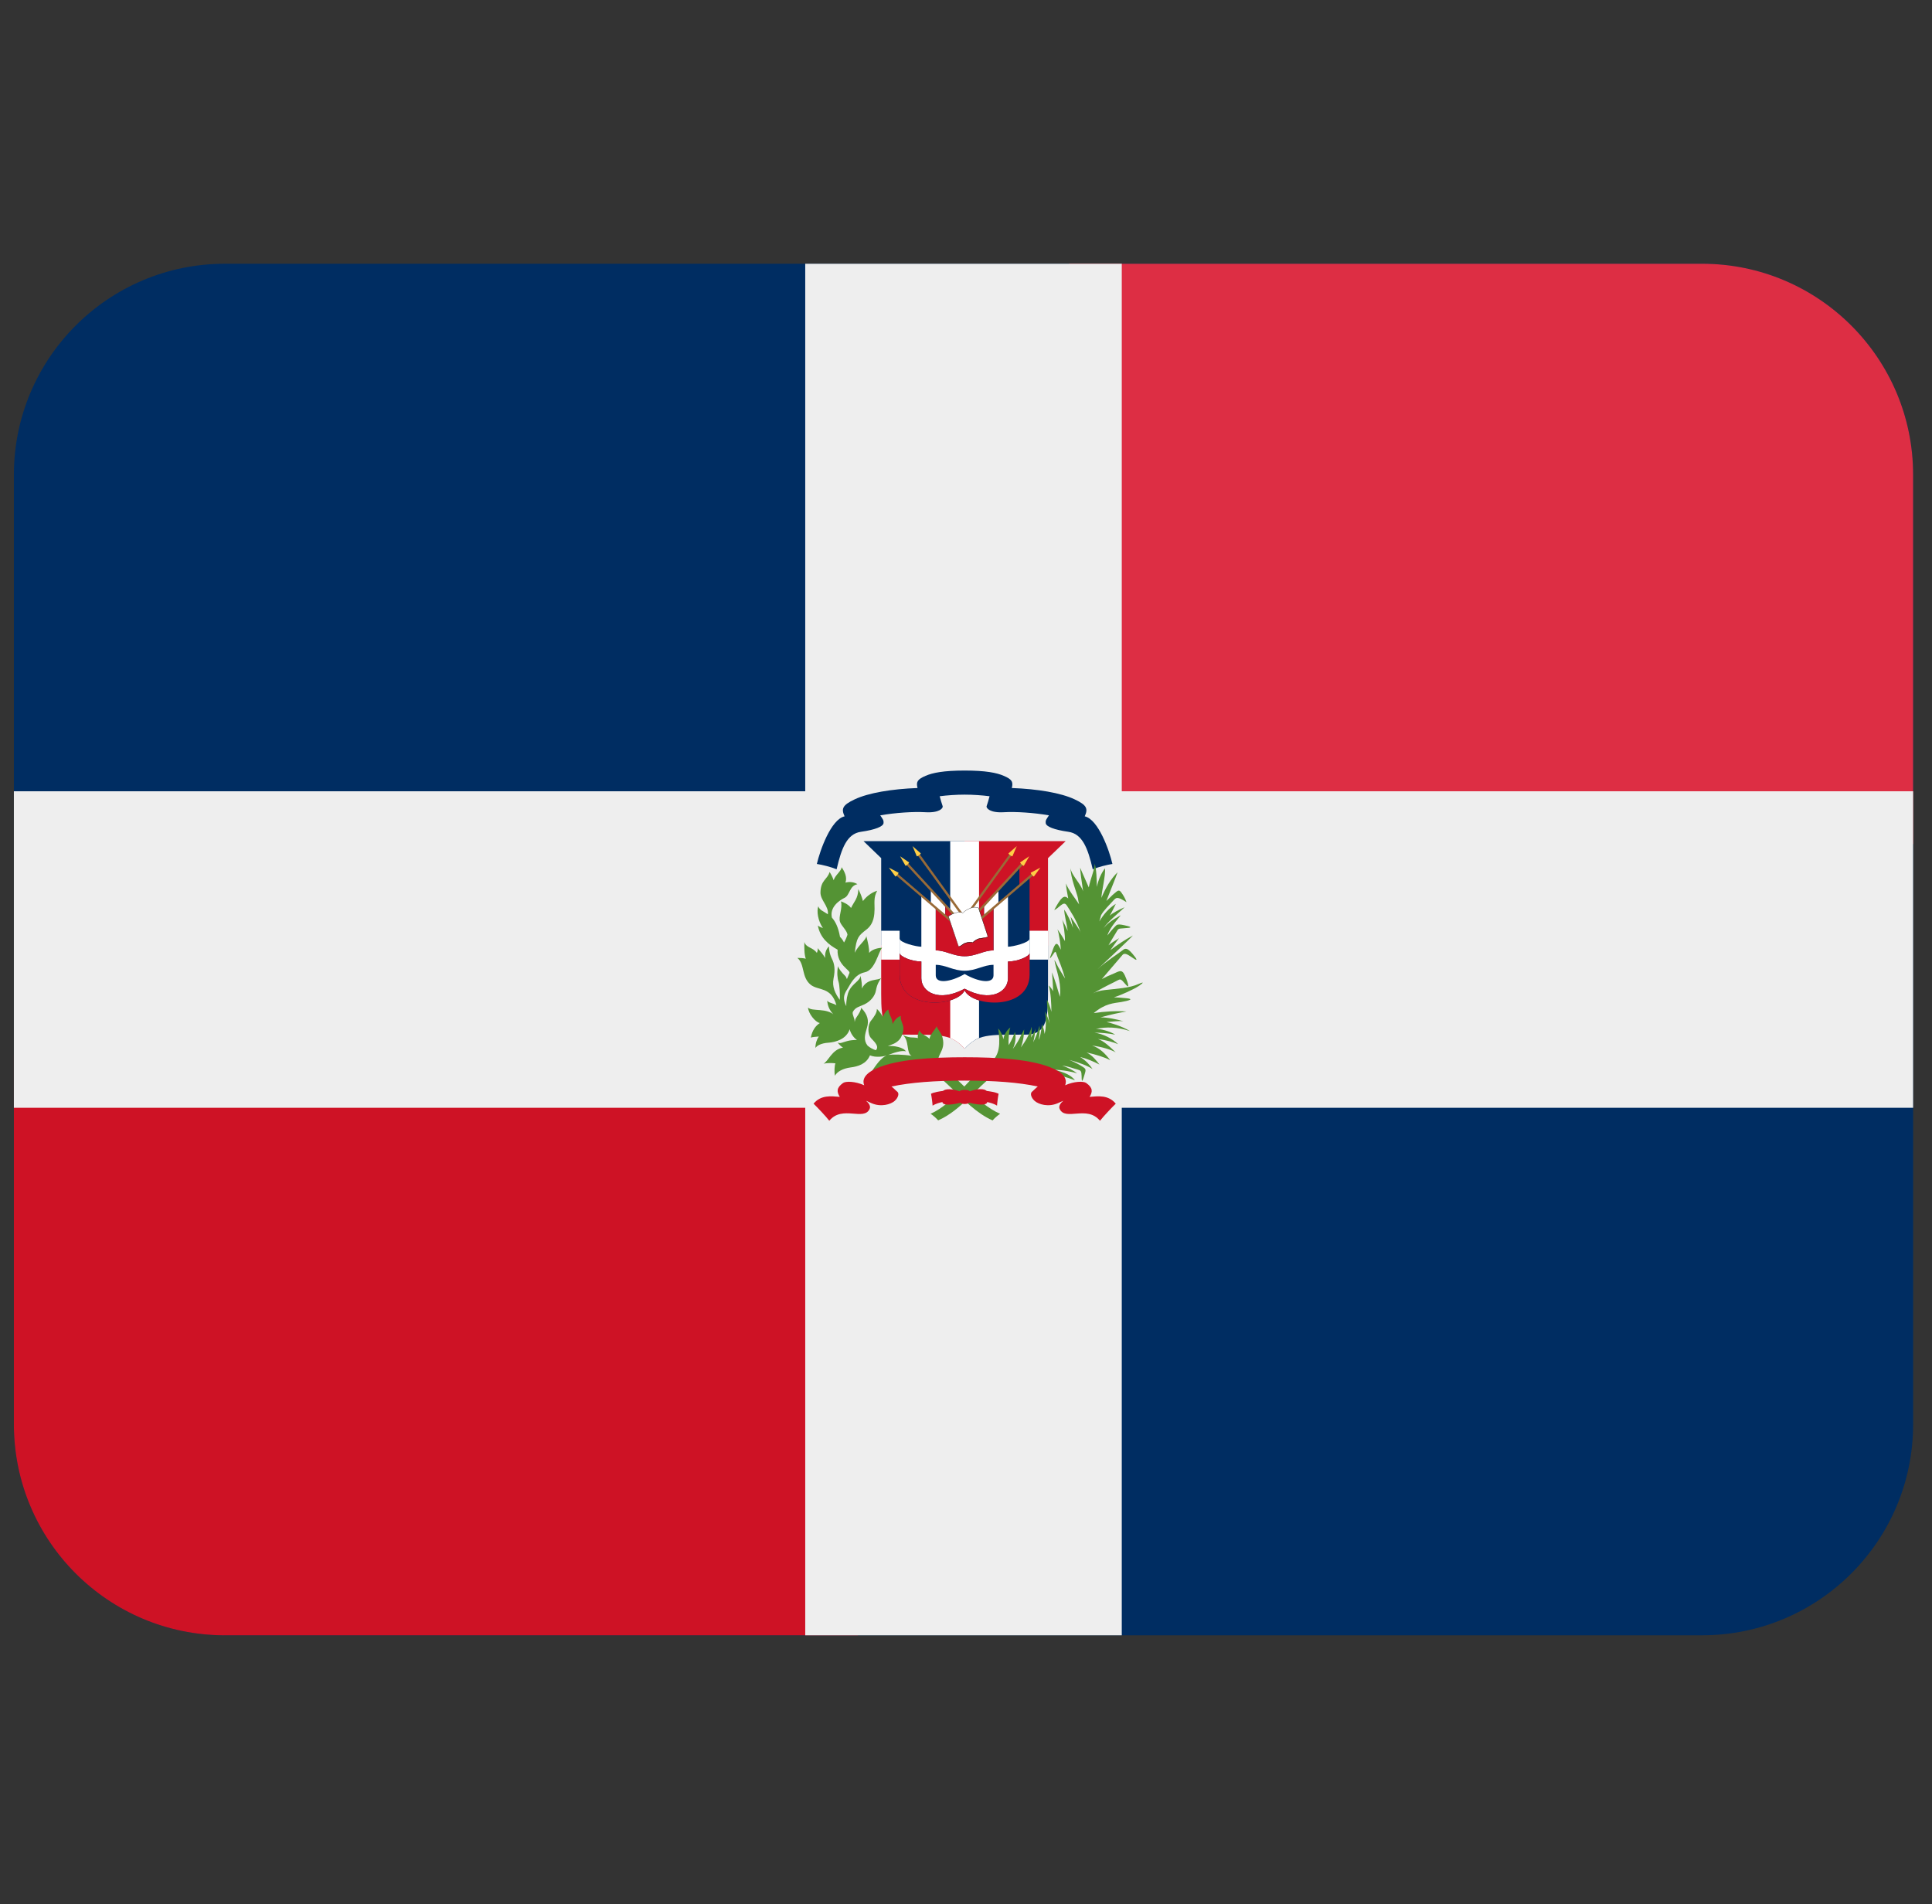 <svg xmlns="http://www.w3.org/2000/svg" width="70" height="69" viewBox="0 0 70 69" fill="none"><rect x="0" y="0" width="70" height="69" fill="#333333" stroke="none"/><g clip-path="url(#clip0_735_523)"><path d="M69.316 51.609C69.316 55.832 65.892 59.255 61.67 59.255H8.149C3.926 59.255 0.503 55.832 0.503 51.609V17.203C0.503 12.981 3.926 9.557 8.149 9.557H61.67C65.892 9.557 69.316 12.981 69.316 17.203V51.609Z" fill="#002D62"></path><path d="M61.67 9.557H38.732V30.583H69.316V17.203C69.316 12.981 65.892 9.557 61.67 9.557Z" fill="#DD2E44"></path><path d="M8.149 59.256H31.086V38.23H0.503V51.61C0.503 55.832 3.926 59.256 8.149 59.256Z" fill="#CE1225"></path><path d="M69.316 28.672H40.644V9.557H29.175V28.672H0.503V40.141H29.175V59.255H40.644V40.141H69.316V28.672Z" fill="#EEEEEE"></path><path d="M34.951 30.478H31.287L31.927 31.095V34.259H34.951V30.478ZM34.951 38.002C35.439 37.47 35.771 37.491 37.15 37.491C37.886 37.491 37.971 36.99 37.971 36.017V34.259H34.951V38.002Z" fill="#002D62"></path><path d="M34.951 38.002C34.464 37.47 34.131 37.491 32.751 37.491C32.014 37.491 31.927 36.99 31.927 36.017V34.259H34.951V38.002ZM34.951 30.478H38.612L37.971 31.095V34.259H34.951V30.478Z" fill="#CE1225"></path><path d="M35.473 37.612V30.478H34.428V37.617C34.605 37.678 34.795 37.822 34.952 38.002C35.085 37.839 35.307 37.673 35.473 37.612Z" fill="white"></path><path d="M31.927 33.726H37.97V34.772H31.927V33.726Z" fill="white"></path><path d="M34.951 33.558L36.935 31.44V32.08L37.303 31.773V35.311C37.303 36.624 35.234 36.494 34.95 35.888C34.665 36.494 32.595 36.624 32.595 35.311V31.773L32.964 32.08V31.44L34.951 33.558Z" fill="#002D62"></path><path d="M34.951 35.827C33.999 36.337 33.382 35.936 33.382 35.448V34.84C33.013 34.84 32.596 34.651 32.596 34.531V34.009C32.596 34.164 33.216 34.305 33.382 34.305V32.474L33.726 32.747V32.272L34.25 32.807V33.181L33.904 32.889V34.437C34.261 34.437 34.54 34.649 34.951 34.649C35.36 34.649 35.639 34.437 35.997 34.437V32.889L35.653 33.181V32.807L36.175 32.272V32.747L36.521 32.474V34.305C36.687 34.305 37.304 34.162 37.304 34.009V34.531C37.304 34.651 36.888 34.84 36.521 34.84V35.448C36.521 35.936 35.901 36.339 34.951 35.827V35.294C35.462 35.59 35.997 35.662 35.997 35.341V34.961C35.639 34.961 35.36 35.175 34.951 35.175C34.54 35.175 34.261 34.961 33.904 34.961V35.341C33.904 35.662 34.441 35.59 34.951 35.294V35.827Z" fill="white"></path><path d="M35.653 32.809V33.183L35.997 32.891V34.439C35.639 34.439 35.361 34.651 34.951 34.651C34.54 34.651 34.261 34.439 33.904 34.439V32.891L34.25 33.183V32.809L34.951 33.56L35.653 32.809Z" fill="#CE1225"></path><path d="M32.596 34.532V35.31C32.596 36.623 34.667 36.493 34.951 35.888C35.234 36.493 37.304 36.623 37.304 35.31V34.532C37.304 34.649 36.888 34.84 36.521 34.84V35.448C36.521 35.933 35.901 36.337 34.951 35.826C33.999 36.337 33.382 35.935 33.382 35.448V34.84C33.013 34.84 32.596 34.651 32.596 34.532Z" fill="#CE1225"></path><path d="M35.747 29.211C35.783 29.116 35.819 28.978 35.854 28.852C35.582 28.817 35.255 28.794 34.951 28.794C34.646 28.794 34.319 28.817 34.047 28.852C34.082 28.978 34.118 29.116 34.154 29.211C34.177 29.284 34.036 29.462 33.525 29.431C33.088 29.406 32.449 29.448 31.893 29.544C31.987 29.687 32.021 29.716 32.012 29.827C31.998 29.951 31.706 30.067 31.195 30.14C30.685 30.211 30.488 30.74 30.312 31.499C30.112 31.415 29.794 31.335 29.596 31.306C29.71 30.813 30.106 29.693 30.601 29.58C30.48 29.312 30.509 29.179 30.97 28.963C31.469 28.729 32.314 28.588 33.244 28.554C33.185 28.328 33.244 28.238 33.537 28.112C33.787 28.003 34.185 27.921 34.953 27.921C35.718 27.921 36.117 28.003 36.366 28.112C36.66 28.236 36.718 28.328 36.66 28.554C37.589 28.588 38.436 28.729 38.933 28.963C39.394 29.177 39.422 29.312 39.302 29.58C39.795 29.693 40.193 30.813 40.305 31.306C40.112 31.335 39.789 31.417 39.592 31.499C39.417 30.74 39.218 30.211 38.706 30.14C38.195 30.067 37.901 29.951 37.889 29.827C37.876 29.716 37.914 29.687 38.006 29.544C37.452 29.448 36.809 29.406 36.375 29.431C35.867 29.462 35.725 29.282 35.747 29.211Z" fill="#002D62"></path><path d="M34.951 33.737L37.385 31.654L37.438 31.717L34.951 33.844V33.737ZM34.951 33.504L37.006 31.274L37.066 31.333L34.951 33.627V33.504ZM34.951 33.198L36.584 30.945L36.649 30.993L34.951 33.34V33.198ZM34.951 33.737L32.518 31.654L32.465 31.717L34.951 33.844V33.737Z" fill="#996B38"></path><path d="M34.951 33.504L32.897 31.274L32.837 31.333L34.951 33.627V33.504ZM34.951 33.198L33.317 30.945L33.25 30.993L34.951 33.34V33.198Z" fill="#996B38"></path><path d="M37.345 31.623L37.694 31.439L37.461 31.759C37.442 31.776 37.329 31.638 37.345 31.623ZM36.962 31.25L37.291 31.027L37.096 31.371C37.077 31.388 36.947 31.266 36.962 31.25ZM36.54 30.922L36.84 30.66L36.683 31.025C36.668 31.048 36.526 30.941 36.54 30.922ZM32.556 31.623L32.205 31.439L32.44 31.759C32.459 31.776 32.572 31.638 32.556 31.623ZM32.937 31.25L32.612 31.027L32.809 31.371C32.824 31.388 32.954 31.266 32.937 31.25ZM33.361 30.922L33.063 30.66L33.216 31.025C33.233 31.048 33.374 30.941 33.361 30.922Z" fill="#FFCE46"></path><path d="M34.361 33.206C34.456 33.127 34.726 32.998 34.885 33.082C35.007 32.94 35.297 32.818 35.456 32.9L35.792 33.938C35.699 34.005 35.51 33.971 35.391 34.043C35.358 34.062 35.267 34.114 35.252 34.152C35.194 34.127 35.064 34.141 34.972 34.171C34.888 34.196 34.829 34.284 34.73 34.297L34.361 33.206Z" fill="white"></path><path d="M34.733 34.307L34.357 33.208L34.359 33.202C34.462 33.118 34.73 32.998 34.888 33.078C34.999 32.944 35.299 32.812 35.46 32.897L35.8 33.938C35.75 33.978 35.68 33.988 35.605 33.998C35.531 34.005 35.454 34.017 35.397 34.051C35.355 34.076 35.273 34.122 35.259 34.158C35.198 34.135 35.062 34.154 34.978 34.179C34.942 34.191 34.911 34.214 34.879 34.236C34.835 34.267 34.791 34.298 34.733 34.307ZM34.368 33.208L34.737 34.298C34.785 34.286 34.827 34.256 34.869 34.225C34.904 34.2 34.934 34.179 34.972 34.166C35.058 34.137 35.19 34.12 35.255 34.149C35.261 34.112 35.343 34.066 35.382 34.043C35.448 34.003 35.527 33.994 35.603 33.984C35.676 33.977 35.745 33.967 35.789 33.934L35.448 32.902C35.305 32.828 35.016 32.941 34.888 33.086C34.733 33.005 34.472 33.128 34.368 33.208Z" fill="black"></path><path d="M38.172 38.764C38.484 38.762 38.897 38.846 39.027 38.894C38.895 38.787 38.696 38.688 38.482 38.609C38.767 38.655 38.839 38.703 39.031 38.751C39.162 38.789 39.184 38.803 39.189 38.994C39.191 39.122 39.191 39.288 39.27 39.02C39.342 38.78 39.369 38.745 39.241 38.665C39.105 38.571 38.931 38.483 38.742 38.407C39.109 38.502 39.407 38.621 39.585 38.737C39.495 38.6 39.352 38.432 39.134 38.3C39.348 38.349 39.635 38.466 39.835 38.575C39.74 38.447 39.572 38.233 39.369 38.137C39.694 38.206 40.04 38.313 40.227 38.418C40.045 38.179 39.839 37.969 39.568 37.887C39.929 37.931 40.271 38.04 40.426 38.133C40.216 37.933 39.996 37.721 39.78 37.648C40.076 37.688 40.351 37.765 40.512 37.837C40.311 37.636 39.973 37.466 39.654 37.417C39.877 37.42 40.164 37.441 40.407 37.491C40.204 37.361 39.856 37.273 39.703 37.285C40.072 37.201 40.487 37.212 40.94 37.361C40.749 37.243 40.416 37.107 40.093 37.034C40.273 37.025 40.535 36.983 40.703 37.006C40.522 36.945 40.074 36.855 39.873 36.866C40.237 36.759 40.598 36.69 40.816 36.65C40.435 36.625 40.007 36.65 39.627 36.711C40.047 36.354 40.353 36.354 40.627 36.308C40.898 36.26 41.103 36.201 40.82 36.172C40.636 36.155 40.487 36.14 40.359 36.138C40.655 36.048 41.03 35.859 41.154 35.792C41.278 35.727 41.582 35.507 41.255 35.654C40.929 35.803 40.46 35.826 40.036 35.874C39.854 35.895 39.722 35.93 39.598 35.996C39.828 35.865 40.086 35.725 40.355 35.595C40.625 35.465 40.566 35.421 40.801 35.689C40.913 35.821 40.906 35.689 40.758 35.349C40.64 35.085 40.539 35.207 40.281 35.308C40.185 35.347 40.063 35.4 39.921 35.477C40.07 35.299 40.587 34.702 40.671 34.601C40.762 34.5 40.898 34.618 41.074 34.731C41.242 34.846 41.185 34.737 41.024 34.551C40.862 34.368 40.785 34.339 40.678 34.429C40.573 34.519 40.057 34.846 39.768 35.119C40.296 34.62 40.908 34.056 41.047 33.898C40.745 34.06 40.474 34.242 40.231 34.429C40.315 34.311 40.468 34.089 40.548 33.995C40.426 34.077 40.258 34.165 40.162 34.255C40.304 34.003 40.453 33.772 40.474 33.731C40.506 33.666 40.541 33.651 40.59 33.647L40.858 33.624C41.011 33.613 40.952 33.58 40.885 33.563C40.46 33.452 40.477 33.5 40.382 33.592C40.313 33.663 40.219 33.772 40.122 33.898C40.229 33.567 40.55 33.259 40.602 33.166C40.269 33.349 40.093 33.492 39.975 33.644C40.126 33.399 40.602 33.024 40.745 32.875C40.598 32.934 40.288 33.089 40.206 33.185C40.285 33.045 40.359 32.9 40.428 32.751C40.168 32.915 39.981 33.135 39.831 33.389C39.847 33.328 39.872 33.236 39.896 33.16C39.981 32.997 40.21 32.774 40.328 32.642C40.449 32.512 40.476 32.476 40.814 32.69C40.764 32.542 40.697 32.439 40.64 32.357C40.542 32.21 40.497 32.273 40.363 32.384C40.288 32.443 40.219 32.527 40.086 32.644C40.231 32.269 40.401 31.868 40.491 31.608C40.248 31.845 40.059 32.17 39.906 32.535C39.917 32.273 40.061 31.738 40.036 31.464C39.921 31.608 39.799 31.852 39.742 32.137C39.734 31.849 39.73 31.491 39.659 31.287C39.681 31.464 39.497 31.872 39.449 32.156C39.334 31.885 39.208 31.623 39.136 31.441C39.141 31.583 39.182 31.91 39.243 32.296C39.147 32 38.801 31.69 38.79 31.453C38.78 31.797 39.029 32.38 39.055 32.546C39.059 32.6 39.08 32.68 39.099 32.772C38.981 32.581 38.698 32.237 38.623 32.011C38.623 32.153 38.677 32.401 38.704 32.556C38.555 32.418 38.45 32.498 38.197 32.974C38.279 32.95 38.375 32.844 38.446 32.797C38.516 32.749 38.583 32.697 38.66 32.82C38.755 32.976 39.013 33.336 39.153 33.794C39.113 33.663 38.874 33.353 38.79 33.217C38.809 33.282 38.851 33.496 38.88 33.62C38.765 33.309 38.646 33.087 38.56 32.961C38.553 33.116 38.667 33.552 38.685 33.735C38.618 33.577 38.543 33.437 38.484 33.319C38.528 33.441 38.593 33.877 38.585 34.1C38.488 33.924 38.388 33.781 38.314 33.674C38.375 33.854 38.426 34.209 38.436 34.414C38.402 34.345 38.373 34.293 38.35 34.257C38.232 34.066 38.153 34.412 38.083 34.59C38.01 34.767 38.048 34.743 38.13 34.62C38.255 34.431 38.239 34.456 38.312 34.662C38.358 34.785 38.486 35.077 38.591 35.459C38.488 35.291 38.344 35.068 38.268 34.901C38.19 34.735 38.184 34.745 38.268 35.075C38.321 35.291 38.457 35.693 38.402 36.121C38.325 35.849 38.226 35.524 38.117 35.232C38.132 35.417 38.155 35.769 38.155 35.918C38.109 35.832 38.056 35.761 37.996 35.708C38.075 35.958 38.094 36.392 38.094 36.664C38.052 36.492 37.993 36.329 37.933 36.226C37.928 36.423 37.983 36.885 38.031 37.097C37.991 36.933 37.928 36.773 37.859 36.645C37.899 36.866 37.912 37.231 37.847 37.468C37.836 37.346 37.8 37.235 37.756 37.107C37.736 37.218 37.71 37.541 37.631 37.681C37.675 37.476 37.679 37.285 37.662 37.168C37.603 37.392 37.524 37.598 37.434 37.77C37.463 37.665 37.503 37.465 37.515 37.266C37.488 37.39 37.404 37.491 37.358 37.598C37.381 37.422 37.387 37.275 37.379 37.206C37.289 37.505 37.161 37.719 36.989 37.954C37.081 37.713 37.106 37.457 37.106 37.302C36.953 37.572 36.939 37.686 36.697 38.007C36.825 37.74 36.802 37.514 36.775 37.388C36.756 37.457 36.672 37.656 36.55 37.87C36.525 37.719 36.559 37.338 36.607 37.231C36.502 37.302 36.358 37.507 36.358 37.66C36.32 37.505 36.259 37.367 36.167 37.268C36.249 37.799 36.219 38.262 35.9 38.474C35.188 38.94 34.586 39.974 33.717 40.358C33.778 40.393 33.919 40.513 33.992 40.597C34.823 40.23 35.383 39.403 36.028 38.94C36.334 38.776 37.035 39.145 37.809 38.944C38.107 38.867 38.688 39.039 38.948 39.147C38.826 38.98 38.591 38.846 38.172 38.764Z" fill="#549334"></path><path d="M32.185 38.227C32.329 38.202 32.721 38.206 33.032 38.258C32.826 38.179 32.958 37.688 32.707 37.505C32.964 37.623 33.072 37.581 33.208 37.604L33.256 37.617C33.245 37.554 33.262 37.411 33.315 37.334C33.35 37.465 33.493 37.493 33.617 37.589C33.636 37.602 33.657 37.621 33.68 37.642C33.686 37.487 33.91 37.285 33.934 37.184C33.982 37.321 34.108 37.419 34.154 37.614C34.273 38.114 33.881 38.219 34.024 38.577C34.735 39.043 35.368 39.974 36.236 40.36C36.175 40.395 36.033 40.515 35.963 40.599C34.81 40.089 34.066 38.611 33.011 38.539L32.931 38.571C32.669 38.697 32.424 38.793 32.193 38.743C31.962 38.699 31.753 38.77 31.562 38.858C31.855 38.405 32.006 38.275 32.185 38.227C32.035 38.286 31.738 38.332 31.52 38.241C31.39 38.556 31.084 38.646 30.811 38.68C30.538 38.718 30.337 38.827 30.251 38.978C30.222 38.841 30.236 38.6 30.27 38.531C30.152 38.516 30.008 38.512 29.836 38.541C29.999 38.478 30.146 38.017 30.544 37.962C30.469 37.912 30.404 37.852 30.349 37.774C30.442 37.828 30.526 37.768 30.698 37.723C30.784 37.698 30.922 37.681 31.048 37.684C30.913 37.591 30.811 37.419 30.786 37.294C30.664 37.665 30.259 37.765 30.02 37.782C29.733 37.801 29.597 37.895 29.544 37.973C29.544 37.797 29.601 37.654 29.666 37.558C29.548 37.57 29.439 37.574 29.378 37.598C29.429 37.323 29.563 37.161 29.704 37.071C29.53 37.031 29.29 36.725 29.276 36.507C29.414 36.666 29.978 36.501 30.253 36.809C30.079 36.66 29.987 36.472 29.972 36.26C30.035 36.344 30.171 36.346 30.305 36.423C30.119 35.75 29.653 35.901 29.378 35.687C29.028 35.412 29.169 34.936 28.89 34.71C29.012 34.71 29.114 34.718 29.196 34.739C29.137 34.593 29.139 34.307 29.144 34.135C29.211 34.349 29.448 34.32 29.597 34.529C29.622 34.469 29.636 34.41 29.626 34.355C29.733 34.483 29.832 34.593 29.896 34.712C29.877 34.486 29.968 34.355 30.037 34.293C30.031 34.374 30.054 34.569 30.144 34.746C30.234 34.924 30.268 35.127 30.201 35.454C30.14 35.763 30.266 36.002 30.425 36.23C30.442 36.094 30.423 35.698 30.381 35.574C30.339 35.45 30.32 35.242 30.362 35.008C30.387 35.104 30.498 35.242 30.618 35.358C30.649 35.389 30.67 35.429 30.685 35.477C30.723 35.392 30.748 35.328 30.777 35.257C30.815 35.15 30.32 34.97 30.347 34.412C30.014 34.227 29.714 33.98 29.632 33.535C29.668 33.571 29.735 33.599 29.815 33.63C29.632 33.357 29.584 33.011 29.649 32.839C29.693 32.982 29.838 33.018 29.995 33.129C30.033 32.833 29.72 32.619 29.727 32.334C29.739 31.883 29.976 31.877 30.058 31.596C30.123 31.7 30.171 31.795 30.205 31.896C30.259 31.707 30.488 31.566 30.492 31.422C30.61 31.594 30.698 31.788 30.633 31.982C30.788 31.937 30.966 31.969 31.065 32.04C30.775 32.093 30.792 32.443 30.601 32.533C30.41 32.623 30.052 32.873 30.142 33.252C30.261 33.382 30.372 33.59 30.435 33.947C30.492 34.003 30.544 34.072 30.58 34.152C30.628 34.072 30.672 33.976 30.706 33.869C30.689 33.72 30.492 33.556 30.438 33.41C30.366 33.217 30.538 32.923 30.469 32.661C30.563 32.697 30.723 32.757 30.836 32.9C30.924 32.694 31.094 32.563 31.098 32.218C31.169 32.353 31.228 32.502 31.266 32.65C31.371 32.506 31.561 32.342 31.782 32.277C31.645 32.514 31.692 32.747 31.687 32.944C31.681 33.139 31.675 33.468 31.39 33.685C31.105 33.907 31.031 33.967 30.97 34.523C31.09 34.261 31.379 34.058 31.39 33.919C31.45 34.167 31.497 34.358 31.49 34.529C31.585 34.416 31.757 34.353 31.96 34.343C31.817 34.508 31.71 35.156 31.329 35.232C30.951 35.31 30.798 35.694 30.695 35.851C30.565 36.048 30.532 36.199 30.662 36.459C30.656 36.251 30.7 36.025 30.765 35.893C30.891 35.641 31.163 35.536 31.18 35.358C31.216 35.545 31.235 35.694 31.228 35.819C31.419 35.433 31.822 35.544 31.935 35.431C31.857 35.532 31.776 35.673 31.738 35.884C31.704 36.09 31.543 36.285 31.318 36.394C31.142 36.478 30.989 36.492 30.897 36.673C30.874 36.78 30.966 36.87 30.966 37.032C30.976 36.973 30.993 36.918 31.02 36.88C31.128 36.723 31.199 36.604 31.199 36.516C31.438 36.753 31.49 36.987 31.413 37.235C31.337 37.487 31.279 37.69 31.434 37.889C31.526 37.967 31.633 38.025 31.733 38.055C31.859 37.929 31.712 37.776 31.568 37.627C31.425 37.48 31.438 37.13 31.557 36.987C31.675 36.84 31.778 36.688 31.771 36.559C31.859 36.635 31.954 36.775 31.983 36.851C32.029 36.736 32.096 36.635 32.185 36.58C32.205 36.788 32.34 36.883 32.34 37.109C32.401 36.973 32.501 36.855 32.639 36.811C32.608 36.925 32.713 37.099 32.728 37.208C32.74 37.294 32.728 37.392 32.686 37.499C32.644 37.612 32.57 37.726 32.396 37.814C32.34 37.841 32.254 37.868 32.168 37.908C32.371 37.881 32.74 37.948 32.824 38.099C32.673 38.042 32.346 38.162 32.185 38.227Z" fill="#549334"></path><path d="M35.139 39.542C35.101 39.508 35.045 39.493 34.952 39.493C34.86 39.493 34.804 39.51 34.766 39.542C34.391 39.414 34.149 39.47 34.149 39.586V39.946C34.149 40.007 34.286 40.083 34.793 39.961C34.831 39.984 34.871 40.003 34.952 40.003C35.034 40.003 35.08 39.984 35.118 39.957V39.959C35.626 40.083 35.764 40.005 35.764 39.944V39.584C35.764 39.466 35.519 39.409 35.139 39.542Z" fill="#CE1225"></path><path d="M35.726 39.527C35.882 39.547 36.062 39.573 36.181 39.633C36.163 39.711 36.125 39.998 36.125 40.063C36.035 40.003 35.846 39.94 35.727 39.929V39.527H35.726ZM34.187 39.527C34.03 39.547 33.852 39.573 33.732 39.633C33.751 39.711 33.789 39.998 33.789 40.063C33.877 40.003 34.068 39.94 34.185 39.929V39.527H34.187Z" fill="#CE1225"></path><path d="M34.952 39.156C36.035 39.156 36.907 39.221 37.601 39.37C37.517 39.435 37.442 39.521 37.387 39.563C37.324 39.617 37.347 39.766 37.49 39.894C37.633 40.017 37.981 40.126 38.327 39.974L38.526 39.886C38.428 39.969 38.348 40.078 38.392 40.179C38.597 40.636 39.384 40.036 39.854 40.611C39.981 40.45 40.296 40.116 40.426 39.992C40.158 39.667 39.786 39.72 39.478 39.745C39.591 39.56 39.602 39.418 39.355 39.242C39.256 39.17 38.91 39.181 38.593 39.325C38.65 39.175 38.641 38.931 38.149 38.715C37.4 38.378 36.129 38.31 34.953 38.31C33.776 38.31 32.503 38.378 31.754 38.715C31.262 38.931 31.251 39.175 31.312 39.325C30.991 39.181 30.649 39.17 30.546 39.242C30.301 39.418 30.314 39.56 30.427 39.745C30.117 39.72 29.745 39.667 29.477 39.992C29.607 40.118 29.924 40.45 30.047 40.611C30.517 40.034 31.306 40.636 31.509 40.179C31.555 40.076 31.474 39.969 31.379 39.886L31.576 39.974C31.922 40.126 32.272 40.017 32.413 39.894C32.556 39.766 32.579 39.617 32.516 39.563C32.459 39.521 32.388 39.435 32.3 39.37C32.994 39.223 33.866 39.156 34.952 39.156Z" fill="#CE1225"></path></g><defs><clipPath id="clip0_735_523"><rect width="68.813" height="68.813" fill="white" transform="translate(0.503)"></rect></clipPath></defs></svg>